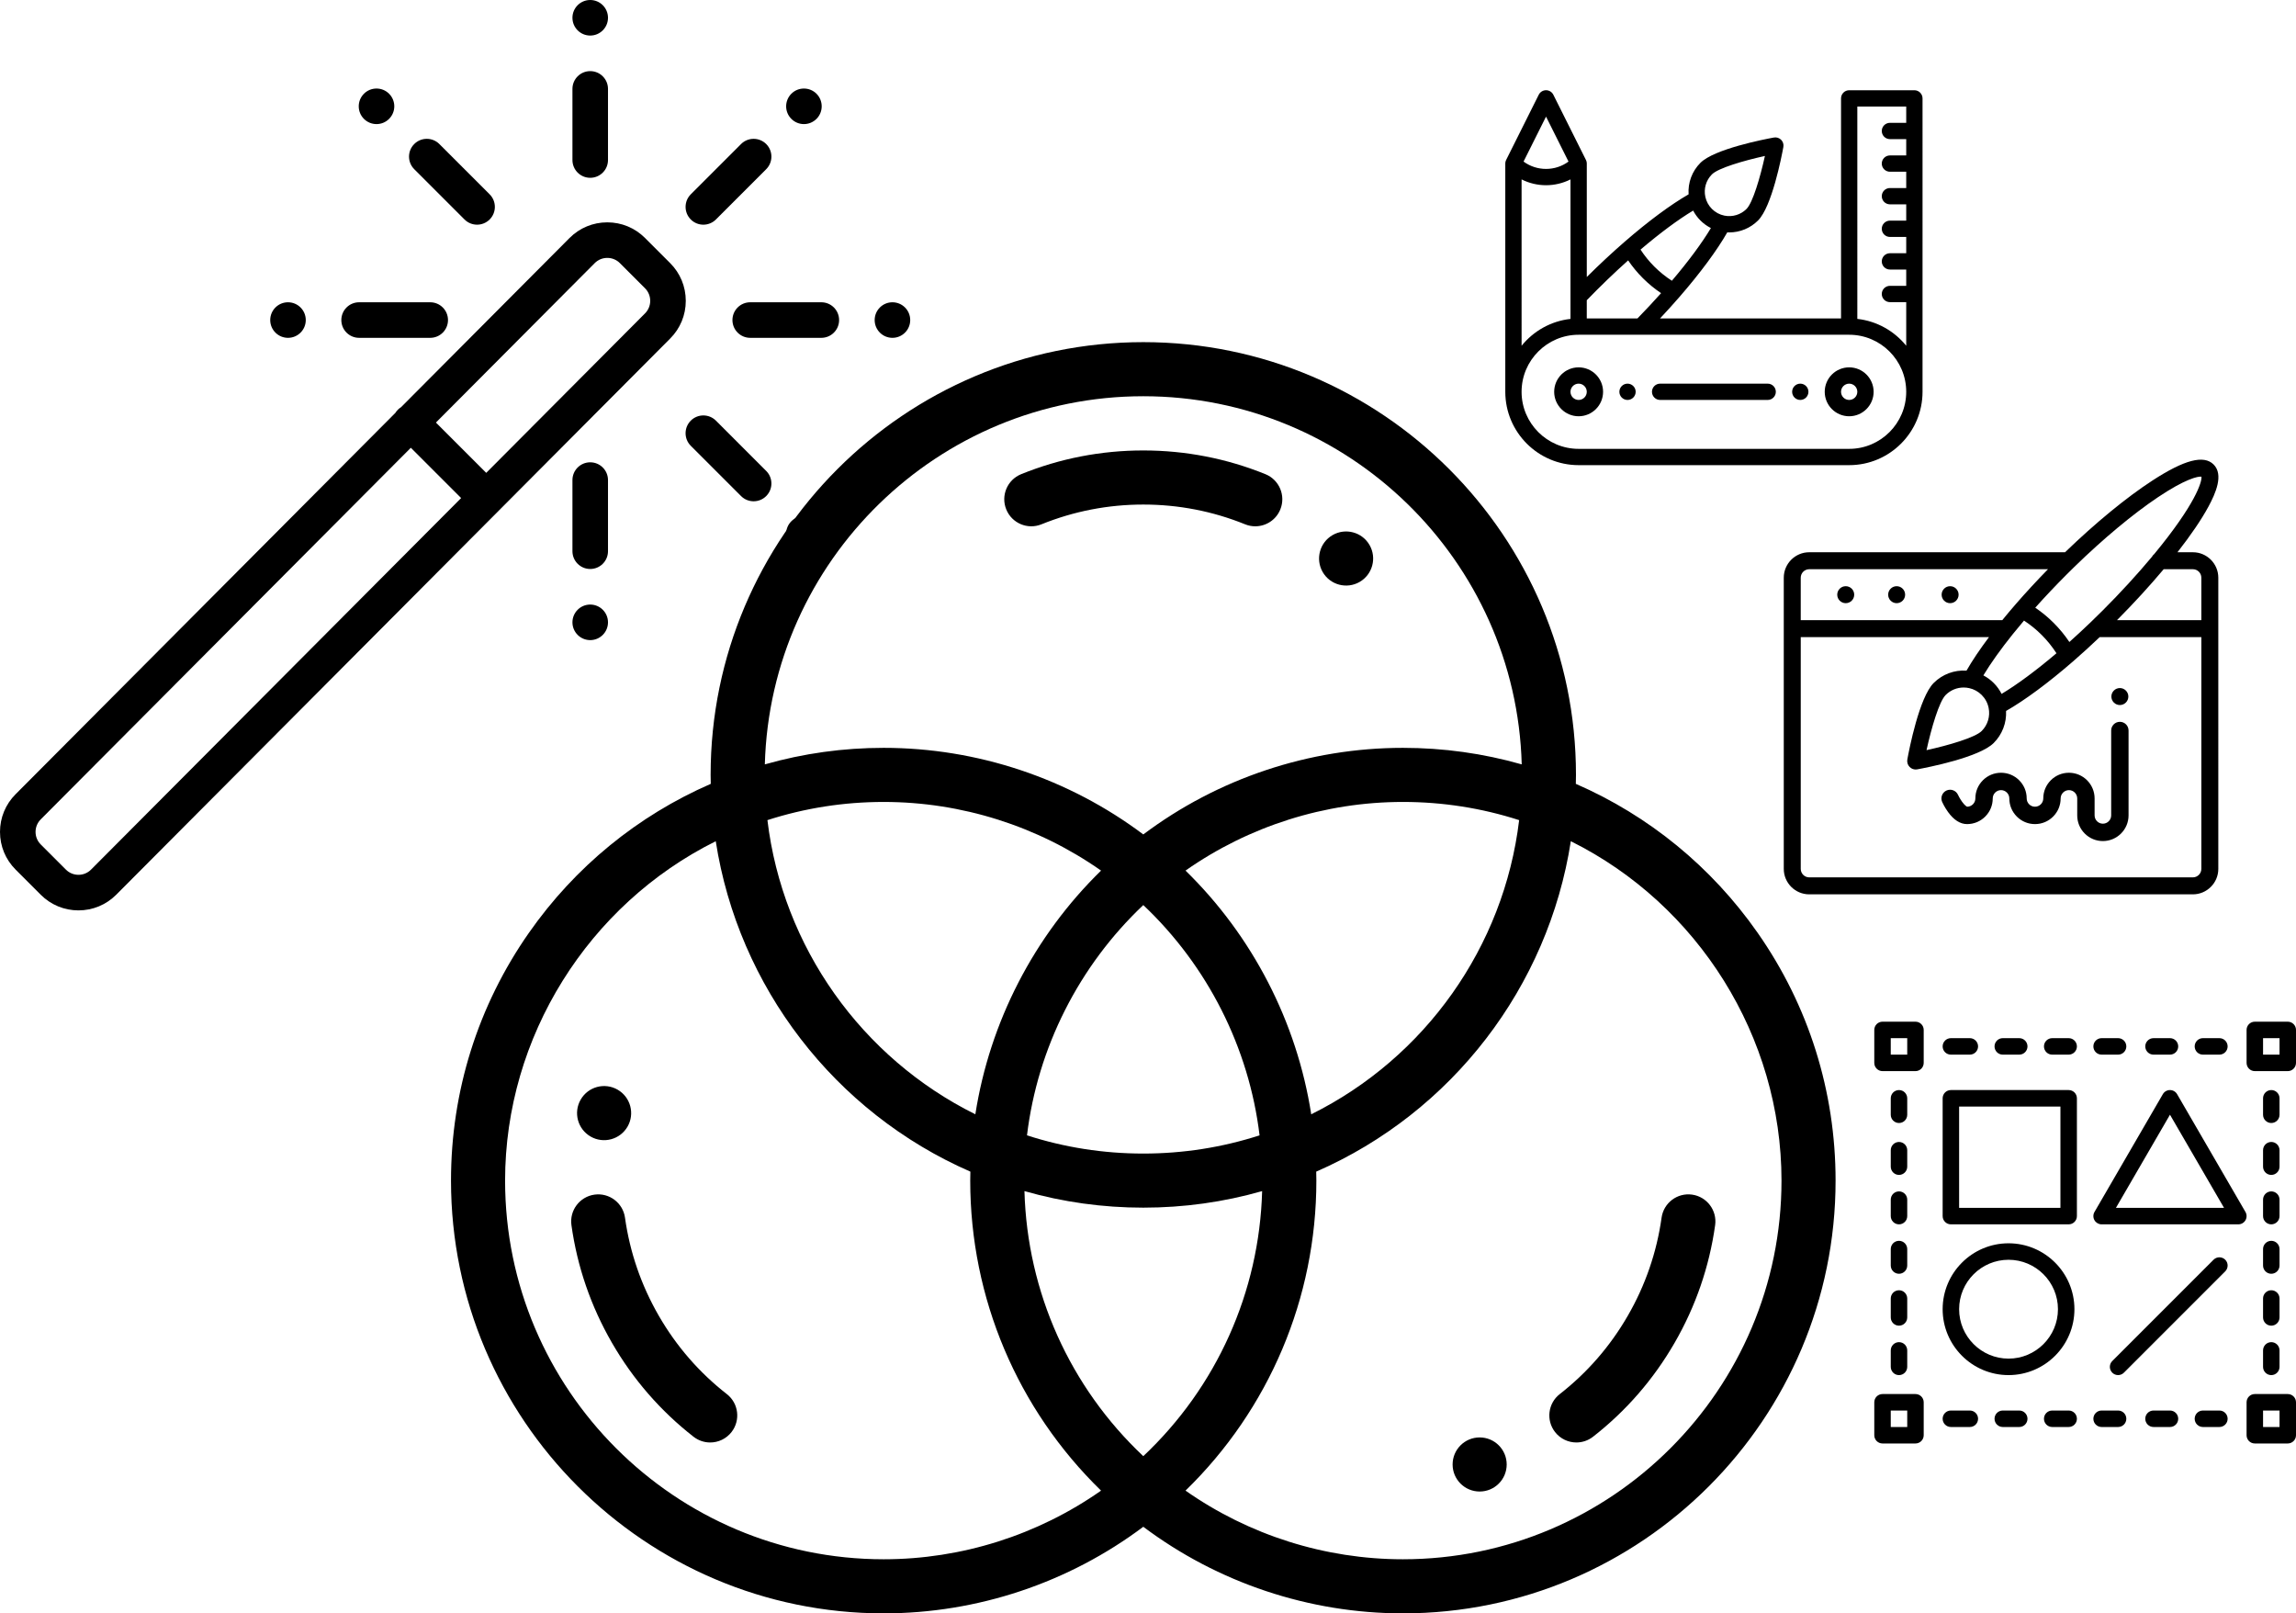 <!-- Generator: Adobe Illustrator 22.0.1, SVG Export Plug-In  -->
<svg version="1.1"
	 xmlns="http://www.w3.org/2000/svg" xmlns:xlink="http://www.w3.org/1999/xlink" xmlns:a="http://ns.adobe.com/AdobeSVGViewerExtensions/3.0/"
	 x="0px" y="0px" width="392px" height="275.403px" viewBox="0 0 392 275.403" style="enable-background:new 0 0 392 275.403;"
	 xml:space="preserve">
<style type="text/css">
	.st0{clip-path:url(#SVGID_2_);}
	.st1{clip-path:url(#SVGID_4_);}
</style>
<defs>
</defs>
<g>
	<path d="M252.623,245.37c-2.55,0-4.617,2.067-4.617,4.617c0,2.552,2.067,4.617,4.617,4.617c2.552,0,4.617-2.065,4.617-4.617
		C257.24,247.437,255.175,245.37,252.623,245.37L252.623,245.37z M252.623,245.37"/>
	<path d="M233.821,93.031c-1.274-2.207-4.099-2.965-6.306-1.691c-2.207,1.274-2.965,4.101-1.691,6.308
		c1.274,2.207,4.101,2.964,6.308,1.689C234.339,98.063,235.097,95.237,233.821,93.031L233.821,93.031z M233.821,93.031"/>
	<path d="M105.451,186.011c-2.212-1.278-5.034-0.521-6.308,1.691c-1.278,2.207-0.521,5.027,1.691,6.308
		c2.207,1.274,5.027,0.516,6.306-1.691C108.415,190.107,107.658,187.287,105.451,186.011L105.451,186.011z M105.451,186.011"/>
	<path d="M300.073,159.211c-7.87-11.243-18.553-19.97-31.029-25.407c0.009-0.512,0.025-1.023,0.025-1.528
		c0-40.732-33.14-73.872-73.872-73.872s-73.872,33.14-73.872,73.872c0,0.505,0.013,1.016,0.025,1.528
		c-12.478,5.438-23.16,14.164-31.032,25.407C81.605,171.655,77,186.289,77,201.531c0,40.733,33.14,73.872,73.872,73.872
		c16,0,31.593-5.228,44.324-14.78c12.73,9.554,28.324,14.78,44.324,14.78c40.733,0,73.872-33.14,73.872-73.872
		C313.393,186.289,308.787,171.655,300.073,159.211L300.073,159.211z M195.196,67.637c35.043,0,63.658,28.029,64.611,62.843
		c-6.567-1.873-13.366-2.822-20.287-2.822c-16.002,0-31.596,5.225-44.324,14.78c-12.731-9.554-28.324-14.78-44.324-14.78
		c-6.923,0-13.72,0.949-20.29,2.822C131.536,95.666,160.154,67.637,195.196,67.637L195.196,67.637z M195.196,154.497
		c10.976,10.366,18.051,24.363,19.852,39.308c-6.389,2.063-13.051,3.109-19.852,3.109c-6.804,0-13.466-1.046-19.855-3.109
		C177.143,178.86,184.219,164.863,195.196,154.497L195.196,154.497z M166.522,190.211c-19.449-9.646-32.907-28.588-35.498-50.214
		c6.389-2.059,13.049-3.104,19.848-3.104c13.31,0,26.297,4.13,37.115,11.718C176.545,159.779,168.977,174.464,166.522,190.211
		L166.522,190.211z M202.406,148.61c10.817-7.588,23.804-11.718,37.114-11.718c6.799,0,13.459,1.046,19.845,3.104
		c-2.59,21.626-16.049,40.568-35.496,50.214C221.415,174.464,213.847,159.779,202.406,148.61L202.406,148.61z M150.872,266.169
		c-35.642,0-64.638-28.996-64.638-64.638c0-24.562,14.234-47.126,35.967-57.934c3.853,24.846,20.279,46.278,43.472,56.403
		c-0.012,0.512-0.025,1.024-0.025,1.531c0,20.064,8.077,39.046,22.337,52.92C177.167,262.037,164.18,266.169,150.872,266.169
		L150.872,266.169z M195.196,248.569c-12.523-11.791-19.816-28-20.289-45.246c6.567,1.876,13.366,2.825,20.289,2.825
		s13.722-0.949,20.29-2.825C215.013,220.569,207.719,236.776,195.196,248.569L195.196,248.569z M239.52,266.169
		c-13.31,0-26.296-4.132-37.114-11.719c14.261-13.874,22.339-32.856,22.339-52.92c0-0.507-0.013-1.019-0.025-1.531
		c23.191-10.125,39.617-31.554,43.469-56.403c21.733,10.808,35.969,33.372,35.969,57.934
		C304.159,237.173,275.16,266.169,239.52,266.169L239.52,266.169z M239.52,266.169"/>
	<path d="M216.047,80.942c-6.637-2.687-13.653-4.049-20.851-4.049c-7.199,0-14.214,1.361-20.853,4.049
		c-2.363,0.959-3.503,3.65-2.545,6.013c0.956,2.365,3.647,3.504,6.01,2.547c5.532-2.24,11.383-3.374,17.388-3.374
		c6.006,0,11.854,1.134,17.386,3.374c0.568,0.23,1.154,0.338,1.731,0.338c1.826,0,3.555-1.088,4.281-2.886
		C219.551,84.592,218.412,81.901,216.047,80.942L216.047,80.942z M216.047,80.942"/>
	<path d="M124.095,237.975c-4.705-3.67-8.614-8.17-11.617-13.373c-3.001-5.196-4.942-10.83-5.771-16.743
		c-0.352-2.527-2.688-4.288-5.213-3.934c-2.525,0.354-4.285,2.687-3.931,5.212c0.992,7.097,3.321,13.851,6.916,20.08
		c3.601,6.24,8.29,11.635,13.935,16.04c0.845,0.656,1.844,0.976,2.836,0.976c1.375,0,2.734-0.611,3.645-1.779
		C126.464,242.443,126.105,239.542,124.095,237.975L124.095,237.975z M124.095,237.975"/>
	<path d="M288.896,203.924c-2.527-0.354-4.858,1.407-5.212,3.934c-0.828,5.913-2.768,11.547-5.769,16.743
		c-3.003,5.203-6.912,9.703-11.617,13.373c-2.011,1.567-2.369,4.468-0.801,6.479c0.911,1.168,2.27,1.779,3.643,1.779
		c0.992,0,1.993-0.32,2.836-0.976c5.647-4.405,10.334-9.8,13.934-16.038c3.598-6.229,5.925-12.985,6.919-20.082
		C293.182,206.612,291.421,204.278,288.896,203.924L288.896,203.924z M288.896,203.924"/>
</g>
<g>
	<path d="M152.368,51.599c-1.675,0-3.035,1.361-3.035,3.035c0,1.675,1.361,3.035,3.035,3.035c1.676,0,3.035-1.361,3.035-3.035
		C155.403,52.96,154.044,51.599,152.368,51.599L152.368,51.599z M152.368,51.599"/>
	<path d="M139.402,16.001c-1.187-1.184-3.108-1.184-4.292,0c-1.187,1.187-1.187,3.108,0,4.292c1.184,1.187,3.105,1.187,4.292,0
		C140.586,19.109,140.586,17.189,139.402,16.001L139.402,16.001z M139.402,16.001"/>
	<path d="M139.402,88.974c-1.187-1.187-3.108-1.187-4.292,0c-1.187,1.184-1.187,3.105,0,4.292c1.184,1.184,3.105,1.184,4.292,0
		C140.586,92.08,140.586,90.159,139.402,88.974L139.402,88.974z M139.402,88.974"/>
	<path d="M100.769,0c-1.675,0-3.035,1.361-3.035,3.035c0,1.675,1.361,3.035,3.035,3.035c1.676,0,3.035-1.361,3.035-3.035
		C103.804,1.361,102.445,0,100.769,0L100.769,0z M100.769,0"/>
	<path d="M100.769,103.198c-1.675,0-3.035,1.361-3.035,3.035s1.361,3.035,3.035,3.035c1.676,0,3.035-1.361,3.035-3.035
		S102.445,103.198,100.769,103.198L100.769,103.198z M100.769,103.198"/>
	<path d="M66.428,16.001c-1.184-1.184-3.105-1.184-4.292,0c-1.183,1.187-1.183,3.108,0,4.292c1.187,1.187,3.108,1.187,4.292,0
		C67.616,19.109,67.616,17.189,66.428,16.001L66.428,16.001z M66.428,16.001"/>
	<path d="M49.17,51.599c-1.675,0-3.035,1.361-3.035,3.035c0,1.675,1.361,3.035,3.035,3.035c1.676,0,3.035-1.361,3.035-3.035
		C52.205,52.96,50.846,51.599,49.17,51.599L49.17,51.599z M49.17,51.599"/>
	<path d="M114.415,44.912l-4.292-4.292c-1.719-1.719-4.006-2.666-6.44-2.666c-2.433,0-4.72,0.947-6.444,2.671L68.472,69.507
		c-0.193,0.12-0.375,0.261-0.541,0.428c-0.168,0.167-0.31,0.351-0.43,0.545L2.668,135.569C0.947,137.288,0,139.575,0,142.007
		c0,2.432,0.947,4.717,2.668,6.438l4.291,4.291c1.721,1.721,4.006,2.668,6.438,2.668c2.434,0,4.719-0.947,6.444-2.671l65.326-65.576
		l29.249-29.365c1.721-1.719,2.668-4.006,2.668-6.44C117.083,48.919,116.136,46.631,114.415,44.912L114.415,44.912z M15.542,148.443
		c-0.574,0.573-1.335,0.889-2.146,0.889c-0.809,0-1.571-0.316-2.145-0.889l-4.292-4.292c-0.574-0.572-0.889-1.334-0.889-2.144
		c0-0.811,0.316-1.573,0.894-2.15l63.177-63.424l8.587,8.586L15.542,148.443z M110.119,53.503L83.013,80.717l-8.587-8.586
		l27.113-27.218c0.574-0.574,1.335-0.889,2.146-0.889c0.812,0,1.574,0.316,2.147,0.889l4.292,4.292
		c0.574,0.574,0.889,1.336,0.889,2.146C111.013,52.164,110.697,52.925,110.119,53.503L110.119,53.503z M110.119,53.503"/>
	<path d="M100.769,12.141c-1.676,0-3.035,1.359-3.035,3.035v12.141c0,1.676,1.359,3.035,3.035,3.035s3.035-1.359,3.035-3.035V15.176
		C103.804,13.5,102.445,12.141,100.769,12.141L100.769,12.141z M100.769,12.141"/>
	<path d="M100.769,78.916c-1.676,0-3.035,1.359-3.035,3.035v12.141c0,1.676,1.359,3.035,3.035,3.035s3.035-1.359,3.035-3.035V81.951
		C103.804,80.275,102.445,78.916,100.769,78.916L100.769,78.916z M100.769,78.916"/>
	<path d="M83.599,33.171l-8.584-8.583c-1.186-1.186-3.107-1.186-4.292,0c-1.186,1.184-1.186,3.107,0,4.292l8.584,8.584
		c0.593,0.593,1.37,0.889,2.146,0.889c0.776,0,1.553-0.298,2.146-0.889C84.785,36.279,84.785,34.357,83.599,33.171L83.599,33.171z
		 M83.599,33.171"/>
	<path d="M130.814,80.388l-8.583-8.584c-1.186-1.185-3.108-1.185-4.293,0c-1.184,1.186-1.184,3.108,0,4.293l8.584,8.583
		c0.593,0.593,1.369,0.889,2.146,0.889c0.777,0,1.553-0.296,2.146-0.889C132,83.496,132,81.573,130.814,80.388L130.814,80.388z
		 M130.814,80.388"/>
	<path d="M130.816,24.588c-1.186-1.186-3.108-1.186-4.293,0l-8.584,8.583c-1.184,1.186-1.184,3.108,0,4.294
		c0.593,0.593,1.369,0.889,2.147,0.889c0.777,0,1.553-0.298,2.146-0.889l8.584-8.584C132,27.695,132,25.773,130.816,24.588
		L130.816,24.588z M130.816,24.588"/>
	<path d="M73.452,51.599H61.311c-1.676,0-3.035,1.359-3.035,3.035s1.359,3.035,3.035,3.035h12.141c1.676,0,3.035-1.359,3.035-3.035
		S75.128,51.599,73.452,51.599L73.452,51.599z M73.452,51.599"/>
	<path d="M140.227,51.599h-12.141c-1.676,0-3.035,1.359-3.035,3.035s1.359,3.035,3.035,3.035h12.141
		c1.676,0,3.035-1.359,3.035-3.035S141.903,51.599,140.227,51.599L140.227,51.599z M140.227,51.599"/>
</g>
<g>
	<path d="M307.366,65.49c-0.768,0-1.391,0.623-1.391,1.391c0,0.768,0.623,1.391,1.391,1.391c0.768,0,1.391-0.624,1.391-1.391
		C308.757,66.113,308.133,65.49,307.366,65.49L307.366,65.49z M307.366,65.49"/>
	<path d="M277.87,65.49c-0.768,0-1.391,0.623-1.391,1.391c0,0.768,0.624,1.391,1.391,1.391c0.768,0,1.391-0.624,1.391-1.391
		C279.261,66.113,278.637,65.49,277.87,65.49L277.87,65.49z M277.87,65.49"/>
	<path d="M326.844,15.403h-11.13c-0.769,0-1.391,0.623-1.391,1.391v37.565h-30.906c1.166-1.241,2.293-2.487,3.369-3.726
		c3.52-4.054,6.367-7.906,8.115-10.969c0.113,0.006,0.227,0.009,0.34,0.009c1.826,0,3.594-0.719,4.914-2.039
		c2.361-2.36,4.014-10.859,4.321-12.539c0.083-0.449-0.061-0.911-0.384-1.234c-0.323-0.323-0.785-0.467-1.234-0.385
		c-1.68,0.307-10.179,1.959-12.54,4.319c-1.437,1.438-2.155,3.391-2.02,5.378c-3.053,1.752-6.888,4.593-10.921,8.096
		c-0.003,0.002-0.005,0.004-0.008,0.007c-2.155,1.872-4.317,3.886-6.454,6.009v-19.36c0-0.05-0.003-0.101-0.009-0.151
		c-0.001-0.014-0.004-0.029-0.006-0.043c-0.005-0.035-0.011-0.071-0.019-0.107c-0.003-0.016-0.007-0.031-0.011-0.046
		c-0.009-0.035-0.019-0.069-0.031-0.103c-0.005-0.014-0.009-0.028-0.014-0.042c-0.014-0.037-0.03-0.075-0.047-0.111
		c-0.003-0.007-0.005-0.014-0.009-0.02l-0.01-0.021c-0.001-0.002-0.002-0.004-0.003-0.007l-5.552-11.103
		c-0.236-0.471-0.717-0.769-1.245-0.769s-1.009,0.298-1.245,0.769l-5.552,11.103c-0.001,0.003-0.002,0.005-0.003,0.007l-0.01,0.02
		c-0.003,0.007-0.006,0.014-0.009,0.02c-0.018,0.037-0.034,0.074-0.047,0.111c-0.006,0.014-0.01,0.028-0.015,0.042
		c-0.012,0.034-0.022,0.069-0.031,0.103c-0.004,0.016-0.008,0.031-0.012,0.046c-0.007,0.035-0.014,0.071-0.018,0.107
		c-0.002,0.014-0.005,0.028-0.006,0.042c-0.005,0.05-0.009,0.101-0.009,0.151v38.956c0,6.904,5.618,12.522,12.522,12.522h46.192
		c6.904,0,12.522-5.618,12.522-12.522V16.794C328.235,16.026,327.612,15.403,326.844,15.403L326.844,15.403z M292.283,29.764
		c1.075-1.075,5.415-2.343,9.044-3.14c-0.798,3.629-2.067,7.968-3.141,9.043c-0.991,0.991-2.403,1.417-3.777,1.141
		c0,0-0.001,0-0.001-0.001c-0.806-0.162-1.542-0.556-2.126-1.14c-0.562-0.562-0.95-1.268-1.122-2.041
		C290.849,32.224,291.268,30.779,292.283,29.764L292.283,29.764z M289.074,35.946c0.324,0.618,0.741,1.188,1.242,1.689
		c0.529,0.529,1.133,0.964,1.79,1.295c-1.541,2.567-3.846,5.681-6.662,8.995c-1.077-0.694-2.083-1.503-2.999-2.419
		c-0.886-0.886-1.674-1.859-2.355-2.899C283.399,39.791,286.511,37.487,289.074,35.946L289.074,35.946z M270.913,51.247
		c2.328-2.405,4.697-4.685,7.064-6.798c0.736,1.08,1.571,2.094,2.501,3.024c0.959,0.96,2.006,1.818,3.122,2.567
		c-1.287,1.442-2.639,2.889-4.038,4.32h-8.649V51.247z M263.957,19.905l3.838,7.675c-2.274,1.673-5.401,1.673-7.675,0
		L263.957,19.905z M259.783,30.625c1.308,0.66,2.741,0.992,4.174,0.992c1.433,0,2.866-0.332,4.174-0.992v23.812
		c-3.361,0.374-6.325,2.083-8.348,4.584V30.625z M315.713,76.62h-46.192c-5.37,0-9.739-4.369-9.739-9.739s4.369-9.739,9.739-9.739
		h46.192c5.37,0,9.739,4.369,9.739,9.739S321.083,76.62,315.713,76.62L315.713,76.62z M325.453,20.968h-2.783
		c-0.769,0-1.391,0.623-1.391,1.391c0,0.768,0.622,1.391,1.391,1.391h2.783v2.783h-2.783c-0.769,0-1.391,0.623-1.391,1.391
		c0,0.768,0.622,1.391,1.391,1.391h2.783v2.783h-2.783c-0.769,0-1.391,0.623-1.391,1.391c0,0.768,0.622,1.391,1.391,1.391h2.783
		v2.783h-2.783c-0.769,0-1.391,0.623-1.391,1.391c0,0.768,0.622,1.391,1.391,1.391h2.783v2.783h-2.783
		c-0.769,0-1.391,0.623-1.391,1.391c0,0.768,0.622,1.391,1.391,1.391h2.783v2.783h-2.783c-0.769,0-1.391,0.623-1.391,1.391
		c0,0.768,0.622,1.391,1.391,1.391h2.783v7.444c-2.023-2.501-4.986-4.21-8.348-4.584V18.186h8.348V20.968z M325.453,20.968"/>
	<path d="M315.713,62.707c-2.302,0-4.174,1.872-4.174,4.174c0,2.302,1.872,4.174,4.174,4.174c2.301,0,4.174-1.872,4.174-4.174
		C319.887,64.579,318.014,62.707,315.713,62.707L315.713,62.707z M315.713,68.272c-0.768,0-1.391-0.624-1.391-1.391
		c0-0.767,0.624-1.391,1.391-1.391c0.767,0,1.391,0.624,1.391,1.391C317.105,67.648,316.48,68.272,315.713,68.272L315.713,68.272z
		 M315.713,68.272"/>
	<path d="M269.522,62.707c-2.302,0-4.174,1.872-4.174,4.174c0,2.302,1.872,4.174,4.174,4.174c2.302,0,4.174-1.872,4.174-4.174
		C273.696,64.579,271.823,62.707,269.522,62.707L269.522,62.707z M269.522,68.272c-0.767,0-1.391-0.624-1.391-1.391
		c0-0.767,0.624-1.391,1.391-1.391c0.767,0,1.391,0.624,1.391,1.391C270.913,67.648,270.289,68.272,269.522,68.272L269.522,68.272z
		 M269.522,68.272"/>
	<path d="M301.8,65.49h-18.366c-0.768,0-1.391,0.623-1.391,1.391c0,0.768,0.623,1.391,1.391,1.391H301.8
		c0.768,0,1.391-0.623,1.391-1.391C303.192,66.113,302.569,65.49,301.8,65.49L301.8,65.49z M301.8,65.49"/>
</g>
<g>
	<path d="M362.952,117.878c-0.565-0.567-1.483-0.567-2.049,0c-0.567,0.565-0.567,1.483,0,2.049c0.565,0.566,1.484,0.566,2.049,0
		C363.519,119.361,363.519,118.443,362.952,117.878L362.952,117.878z M362.952,117.878"/>
	<path d="M332.947,100.064c-0.8,0-1.449,0.65-1.449,1.449c0,0.8,0.649,1.449,1.449,1.449c0.8,0,1.449-0.65,1.449-1.449
		C334.396,100.714,333.746,100.064,332.947,100.064L332.947,100.064z M332.947,100.064"/>
	<path d="M323.818,100.064c-0.8,0-1.449,0.65-1.449,1.449c0,0.8,0.65,1.449,1.449,1.449c0.8,0,1.449-0.65,1.449-1.449
		C325.267,100.714,324.618,100.064,323.818,100.064L323.818,100.064z M323.818,100.064"/>
	<g>
		<defs>
			<rect id="SVGID_1_" x="304.546" y="78.403" width="74.266" height="74.44"/>
		</defs>
		<clipPath id="SVGID_2_">
			<use xlink:href="#SVGID_1_"  style="overflow:visible;"/>
		</clipPath>
		<path class="st0" d="M315.124,100.064c-0.8,0-1.449,0.65-1.449,1.449c0,0.8,0.65,1.449,1.449,1.449s1.449-0.65,1.449-1.449
			C316.573,100.714,315.924,100.064,315.124,100.064L315.124,100.064z M315.124,100.064"/>
		<path class="st0" d="M374.389,94.269h-2.627c2.29-2.928,4.1-5.589,5.29-7.79c1.217-2.248,2.631-5.44,0.883-7.189
			c-1.677-1.676-4.99-0.81-10.428,2.723c-4.443,2.888-9.731,7.228-14.937,12.256h-43.677c-2.397,0-4.347,1.95-4.347,4.347v49.702
			c0,2.397,1.951,4.347,4.347,4.347h65.496c2.397,0,4.347-1.95,4.347-4.347V98.616C378.737,96.219,376.786,94.269,374.389,94.269
			L374.389,94.269z M352.859,98.05c0.432-0.432,0.873-0.868,1.311-1.294c4.913-4.785,9.97-8.999,14.238-11.864
			c4.669-3.134,6.853-3.609,7.449-3.526c0.12,0.885-1.073,4.749-8.061,13.212c-0.161,0.126-0.294,0.284-0.389,0.467
			c-2.517,3.014-5.34,6.091-8.4,9.152c-0.705,0.704-1.415,1.4-2.11,2.067c-1.197,1.148-2.399,2.262-3.589,3.325
			c-0.782-1.163-1.675-2.253-2.674-3.253c-0.969-0.969-2.026-1.839-3.151-2.605C349.169,101.842,350.972,99.936,352.859,98.05
			L352.859,98.05z M338.626,115.289c1.242-2.066,2.962-4.478,5.046-7.071c0.599-0.747,1.234-1.512,1.891-2.284
			c1.084,0.709,2.097,1.53,3.02,2.453c0.953,0.954,1.796,2.002,2.52,3.124c-3.454,2.935-6.698,5.335-9.368,6.937
			c-0.344-0.683-0.797-1.312-1.348-1.863C339.864,116.061,339.27,115.627,338.626,115.289L338.626,115.289z M338.337,124.781
			c-1.119,1.119-5.639,2.441-9.419,3.271c0.83-3.78,2.152-8.3,3.271-9.419c0.827-0.826,1.926-1.274,3.065-1.274
			c0.319,0,0.64,0.035,0.959,0.106c0.804,0.178,1.538,0.582,2.124,1.168c0.609,0.609,1.019,1.373,1.186,2.21
			c0,0.001,0,0.002,0.001,0.004C339.813,122.278,339.369,123.748,338.337,124.781L338.337,124.781z M307.444,98.616
			c0-0.799,0.65-1.449,1.449-1.449h40.764c-1.933,1.976-3.771,3.965-5.479,5.93c-0.003,0.004-0.005,0.006-0.008,0.01
			c-0.806,0.928-1.582,1.851-2.318,2.754h-34.409V98.616z M375.839,148.318c0,0.799-0.65,1.449-1.449,1.449h-65.496
			c-0.799,0-1.449-0.65-1.449-1.449v-39.559h32.137c-1.562,2.079-2.863,4.016-3.84,5.721c-2.071-0.141-4.104,0.607-5.601,2.103
			c-2.459,2.459-4.18,11.311-4.5,13.061c-0.086,0.468,0.064,0.948,0.401,1.285c0.274,0.275,0.644,0.425,1.025,0.425
			c0.087,0,0.174-0.008,0.261-0.024c1.75-0.32,10.602-2.042,13.06-4.5c1.46-1.459,2.21-3.444,2.111-5.47
			c3.184-1.816,7.195-4.78,11.422-8.448c0.002-0.002,0.005-0.004,0.008-0.006c1.502-1.304,3.031-2.698,4.553-4.146h17.359V148.318z
			 M375.839,105.861h-14.401c2.885-2.906,5.562-5.825,7.971-8.695h4.981c0.8,0,1.449,0.65,1.449,1.449V105.861z M375.839,105.861"/>
	</g>
	<path d="M361.928,123.215c-0.82,0-1.483,0.664-1.483,1.483v14.491c0,0.78-0.635,1.415-1.415,1.415c-0.377,0-0.732-0.147-1-0.415
		c-0.268-0.268-0.415-0.623-0.415-1v-2.898c0-2.416-1.965-4.381-4.381-4.381c-1.17,0-2.27,0.456-3.098,1.284
		c-0.828,0.828-1.284,1.928-1.284,3.098c0,0.377-0.147,0.732-0.415,1c-0.268,0.267-0.623,0.415-1,0.415s-0.733-0.147-1-0.415
		c-0.268-0.268-0.415-0.623-0.415-1c0-1.17-0.456-2.27-1.284-3.098c-0.828-0.828-1.928-1.284-3.098-1.284s-2.27,0.456-3.098,1.284
		c-0.828,0.828-1.284,1.928-1.284,3.098c0,0.377-0.147,0.732-0.415,1c-0.264,0.264-0.613,0.411-0.985,0.415
		c-0.044-0.014-0.356-0.137-0.862-0.836c-0.422-0.582-0.696-1.183-0.697-1.185c-0.335-0.747-1.213-1.082-1.96-0.747
		c-0.747,0.335-1.082,1.212-0.747,1.96c0.039,0.088,0.404,0.888,1.001,1.713c0.99,1.368,2.084,2.062,3.25,2.062
		c1.17,0,2.27-0.456,3.098-1.284c0.828-0.827,1.284-1.928,1.284-3.098c0-0.377,0.147-0.732,0.415-1c0.268-0.268,0.623-0.415,1-0.415
		s0.732,0.148,1,0.415c0.268,0.267,0.415,0.623,0.415,1c0,1.17,0.456,2.27,1.284,3.098c0.827,0.828,1.928,1.284,3.098,1.284
		s2.27-0.456,3.098-1.284c0.827-0.827,1.283-1.928,1.283-3.098c0-0.377,0.148-0.732,0.415-1c0.267-0.268,0.623-0.415,1-0.415
		c0.781,0,1.415,0.635,1.415,1.415v2.898c0,1.17,0.456,2.27,1.284,3.098c0.827,0.828,1.928,1.283,3.098,1.283
		c2.415,0,4.381-1.965,4.381-4.381v-14.49C363.41,123.879,362.747,123.215,361.928,123.215L361.928,123.215z M361.928,123.215"/>
</g>
<g>
	<path d="M327.031,174.403h-5.625c-0.777,0-1.406,0.63-1.406,1.406v5.625c0,0.777,0.63,1.406,1.406,1.406h5.625
		c0.777,0,1.406-0.63,1.406-1.406v-5.625C328.437,175.033,327.808,174.403,327.031,174.403L327.031,174.403z M325.625,180.028
		h-2.813v-2.812h2.813V180.028z M325.625,180.028"/>
	<path d="M327.031,237.965h-5.625c-0.777,0-1.406,0.629-1.406,1.406v5.625c0,0.777,0.63,1.406,1.406,1.406h5.625
		c0.777,0,1.406-0.63,1.406-1.406v-5.625C328.437,238.594,327.808,237.965,327.031,237.965L327.031,237.965z M325.625,243.59h-2.813
		v-2.812h2.813V243.59z M325.625,243.59"/>
	<path d="M390.594,174.403h-5.625c-0.777,0-1.406,0.63-1.406,1.406v5.625c0,0.777,0.629,1.406,1.406,1.406h5.625
		c0.777,0,1.406-0.63,1.406-1.406v-5.625C392,175.033,391.37,174.403,390.594,174.403L390.594,174.403z M389.188,180.028h-2.812
		v-2.812h2.812V180.028z M389.188,180.028"/>
	<path d="M390.594,237.965h-5.625c-0.777,0-1.406,0.629-1.406,1.406v5.625c0,0.777,0.629,1.406,1.406,1.406h5.625
		c0.777,0,1.406-0.63,1.406-1.406v-5.625C392,238.594,391.37,237.965,390.594,237.965L390.594,237.965z M389.188,243.59h-2.812
		v-2.812h2.812V243.59z M389.188,243.59"/>
	<path d="M353.188,186.074h-20.11c-0.777,0-1.406,0.63-1.406,1.406v20.11c0,0.777,0.63,1.406,1.406,1.406h20.11
		c0.777,0,1.406-0.63,1.406-1.406v-20.11C354.594,186.704,353.964,186.074,353.188,186.074L353.188,186.074z M351.781,206.184
		h-17.297v-17.297h17.297V206.184z M351.781,206.184"/>
	<path d="M383.372,206.884l-11.672-20.11c-0.252-0.433-0.715-0.7-1.217-0.7c-0.501,0-0.965,0.267-1.216,0.7l-11.672,20.11
		c-0.252,0.435-0.253,0.972-0.002,1.408c0.251,0.435,0.716,0.705,1.219,0.705h23.344c0.503,0,0.967-0.269,1.218-0.705
		C383.626,207.856,383.625,207.319,383.372,206.884L383.372,206.884z M361.255,206.184l9.229-15.902l9.23,15.902H361.255z
		 M361.255,206.184"/>
	<path d="M342.921,212.231c-6.203,0-11.25,5.047-11.25,11.25c0,6.203,5.047,11.25,11.25,11.25c6.204,0,11.25-5.047,11.25-11.25
		C354.171,217.277,349.125,212.231,342.921,212.231L342.921,212.231z M342.921,231.918c-4.652,0-8.437-3.785-8.437-8.437
		c0-4.652,3.786-8.437,8.437-8.437c4.653,0,8.437,3.785,8.437,8.437C351.359,228.133,347.574,231.918,342.921,231.918
		L342.921,231.918z M342.921,231.918"/>
	<path d="M379.916,215.033c-0.549-0.549-1.439-0.549-1.988,0L360.63,232.33c-0.549,0.549-0.549,1.439,0,1.988
		c0.275,0.275,0.635,0.412,0.995,0.412s0.72-0.137,0.994-0.412l17.296-17.296C380.465,216.473,380.465,215.582,379.916,215.033
		L379.916,215.033z M379.916,215.033"/>
	<path d="M324.219,186.074c-0.777,0-1.406,0.63-1.406,1.406v2.812c0,0.777,0.63,1.406,1.406,1.406c0.777,0,1.406-0.629,1.406-1.406
		v-2.812C325.625,186.704,324.995,186.074,324.219,186.074L324.219,186.074z M324.219,186.074"/>
	<path d="M324.219,194.934c-0.777,0-1.406,0.63-1.406,1.406v2.812c0,0.777,0.63,1.406,1.406,1.406c0.777,0,1.406-0.63,1.406-1.406
		v-2.812C325.625,195.564,324.995,194.934,324.219,194.934L324.219,194.934z M324.219,194.934"/>
	<path d="M324.219,203.372c-0.777,0-1.406,0.63-1.406,1.406v2.812c0,0.777,0.63,1.406,1.406,1.406c0.777,0,1.406-0.63,1.406-1.406
		v-2.812C325.625,204.001,324.995,203.372,324.219,203.372L324.219,203.372z M324.219,203.372"/>
	<path d="M324.219,211.809c-0.777,0-1.406,0.63-1.406,1.406v2.812c0,0.777,0.63,1.406,1.406,1.406c0.777,0,1.406-0.63,1.406-1.406
		v-2.812C325.625,212.439,324.995,211.809,324.219,211.809L324.219,211.809z M324.219,211.809"/>
	<path d="M324.219,220.247c-0.777,0-1.406,0.63-1.406,1.406v3.234c0,0.777,0.63,1.406,1.406,1.406c0.777,0,1.406-0.63,1.406-1.406
		v-3.234C325.625,220.876,324.995,220.247,324.219,220.247L324.219,220.247z M324.219,220.247"/>
	<path d="M324.219,229.106c-0.777,0-1.406,0.63-1.406,1.406v2.813c0,0.777,0.63,1.406,1.406,1.406c0.777,0,1.406-0.63,1.406-1.406
		v-2.813C325.625,229.735,324.995,229.106,324.219,229.106L324.219,229.106z M324.219,229.106"/>
	<path d="M387.781,186.074c-0.777,0-1.406,0.63-1.406,1.406v2.812c0,0.777,0.629,1.406,1.406,1.406c0.777,0,1.406-0.629,1.406-1.406
		v-2.812C389.188,186.704,388.558,186.074,387.781,186.074L387.781,186.074z M387.781,186.074"/>
	<path d="M387.781,194.934c-0.777,0-1.406,0.63-1.406,1.406v2.812c0,0.777,0.629,1.406,1.406,1.406c0.777,0,1.406-0.63,1.406-1.406
		v-2.812C389.188,195.564,388.558,194.934,387.781,194.934L387.781,194.934z M387.781,194.934"/>
	<path d="M387.781,203.372c-0.777,0-1.406,0.63-1.406,1.406v2.812c0,0.777,0.629,1.406,1.406,1.406c0.777,0,1.406-0.63,1.406-1.406
		v-2.812C389.188,204.001,388.558,203.372,387.781,203.372L387.781,203.372z M387.781,203.372"/>
	<path d="M387.781,211.809c-0.777,0-1.406,0.63-1.406,1.406v2.812c0,0.777,0.629,1.406,1.406,1.406c0.777,0,1.406-0.63,1.406-1.406
		v-2.812C389.188,212.439,388.558,211.809,387.781,211.809L387.781,211.809z M387.781,211.809"/>
	<path d="M387.781,220.247c-0.777,0-1.406,0.63-1.406,1.406v3.234c0,0.777,0.629,1.406,1.406,1.406c0.777,0,1.406-0.63,1.406-1.406
		v-3.234C389.188,220.876,388.558,220.247,387.781,220.247L387.781,220.247z M387.781,220.247"/>
	<path d="M387.781,229.106c-0.777,0-1.406,0.63-1.406,1.406v2.813c0,0.777,0.629,1.406,1.406,1.406c0.777,0,1.406-0.63,1.406-1.406
		v-2.813C389.188,229.735,388.558,229.106,387.781,229.106L387.781,229.106z M387.781,229.106"/>
	<path d="M336.313,240.778h-3.235c-0.777,0-1.406,0.629-1.406,1.406c0,0.777,0.63,1.406,1.406,1.406h3.235
		c0.777,0,1.406-0.63,1.406-1.406C337.719,241.407,337.089,240.778,336.313,240.778L336.313,240.778z M336.313,240.778"/>
	<path d="M344.75,240.778h-2.813c-0.777,0-1.406,0.629-1.406,1.406c0,0.777,0.63,1.406,1.406,1.406h2.813
		c0.777,0,1.406-0.63,1.406-1.406C346.156,241.407,345.527,240.778,344.75,240.778L344.75,240.778z M344.75,240.778"/>
	<path d="M353.188,240.778h-2.812c-0.777,0-1.406,0.629-1.406,1.406c0,0.777,0.63,1.406,1.406,1.406h2.812
		c0.777,0,1.406-0.63,1.406-1.406C354.594,241.407,353.964,240.778,353.188,240.778L353.188,240.778z M353.188,240.778"/>
	<path d="M361.625,240.778h-2.813c-0.777,0-1.406,0.629-1.406,1.406c0,0.777,0.63,1.406,1.406,1.406h2.813
		c0.777,0,1.406-0.63,1.406-1.406C363.031,241.407,362.402,240.778,361.625,240.778L361.625,240.778z M361.625,240.778"/>
	<path d="M370.484,240.778h-2.812c-0.777,0-1.406,0.629-1.406,1.406c0,0.777,0.63,1.406,1.406,1.406h2.812
		c0.777,0,1.406-0.63,1.406-1.406C371.89,241.407,371.261,240.778,370.484,240.778L370.484,240.778z M370.484,240.778"/>
	<path d="M378.921,240.778h-2.813c-0.777,0-1.406,0.629-1.406,1.406c0,0.777,0.63,1.406,1.406,1.406h2.813
		c0.777,0,1.406-0.63,1.406-1.406C380.328,241.407,379.698,240.778,378.921,240.778L378.921,240.778z M378.921,240.778"/>
	<path d="M336.313,177.215h-3.235c-0.777,0-1.406,0.63-1.406,1.406s0.63,1.406,1.406,1.406h3.235c0.777,0,1.406-0.63,1.406-1.406
		S337.089,177.215,336.313,177.215L336.313,177.215z M336.313,177.215"/>
	<path d="M344.75,177.215h-2.813c-0.777,0-1.406,0.63-1.406,1.406s0.63,1.406,1.406,1.406h2.813c0.777,0,1.406-0.63,1.406-1.406
		S345.527,177.215,344.75,177.215L344.75,177.215z M344.75,177.215"/>
	<path d="M353.188,177.215h-2.812c-0.777,0-1.406,0.63-1.406,1.406s0.63,1.406,1.406,1.406h2.812c0.777,0,1.406-0.63,1.406-1.406
		S353.964,177.215,353.188,177.215L353.188,177.215z M353.188,177.215"/>
	<path d="M361.625,177.215h-2.813c-0.777,0-1.406,0.63-1.406,1.406s0.63,1.406,1.406,1.406h2.813c0.777,0,1.406-0.63,1.406-1.406
		S362.402,177.215,361.625,177.215L361.625,177.215z M361.625,177.215"/>
	<path d="M370.484,177.215h-2.812c-0.777,0-1.406,0.63-1.406,1.406s0.63,1.406,1.406,1.406h2.812c0.777,0,1.406-0.63,1.406-1.406
		S371.261,177.215,370.484,177.215L370.484,177.215z M370.484,177.215"/>
	<path d="M378.921,177.215h-2.813c-0.777,0-1.406,0.63-1.406,1.406s0.63,1.406,1.406,1.406h2.813c0.777,0,1.406-0.63,1.406-1.406
		S379.698,177.215,378.921,177.215L378.921,177.215z M378.921,177.215"/>
</g>
</svg>